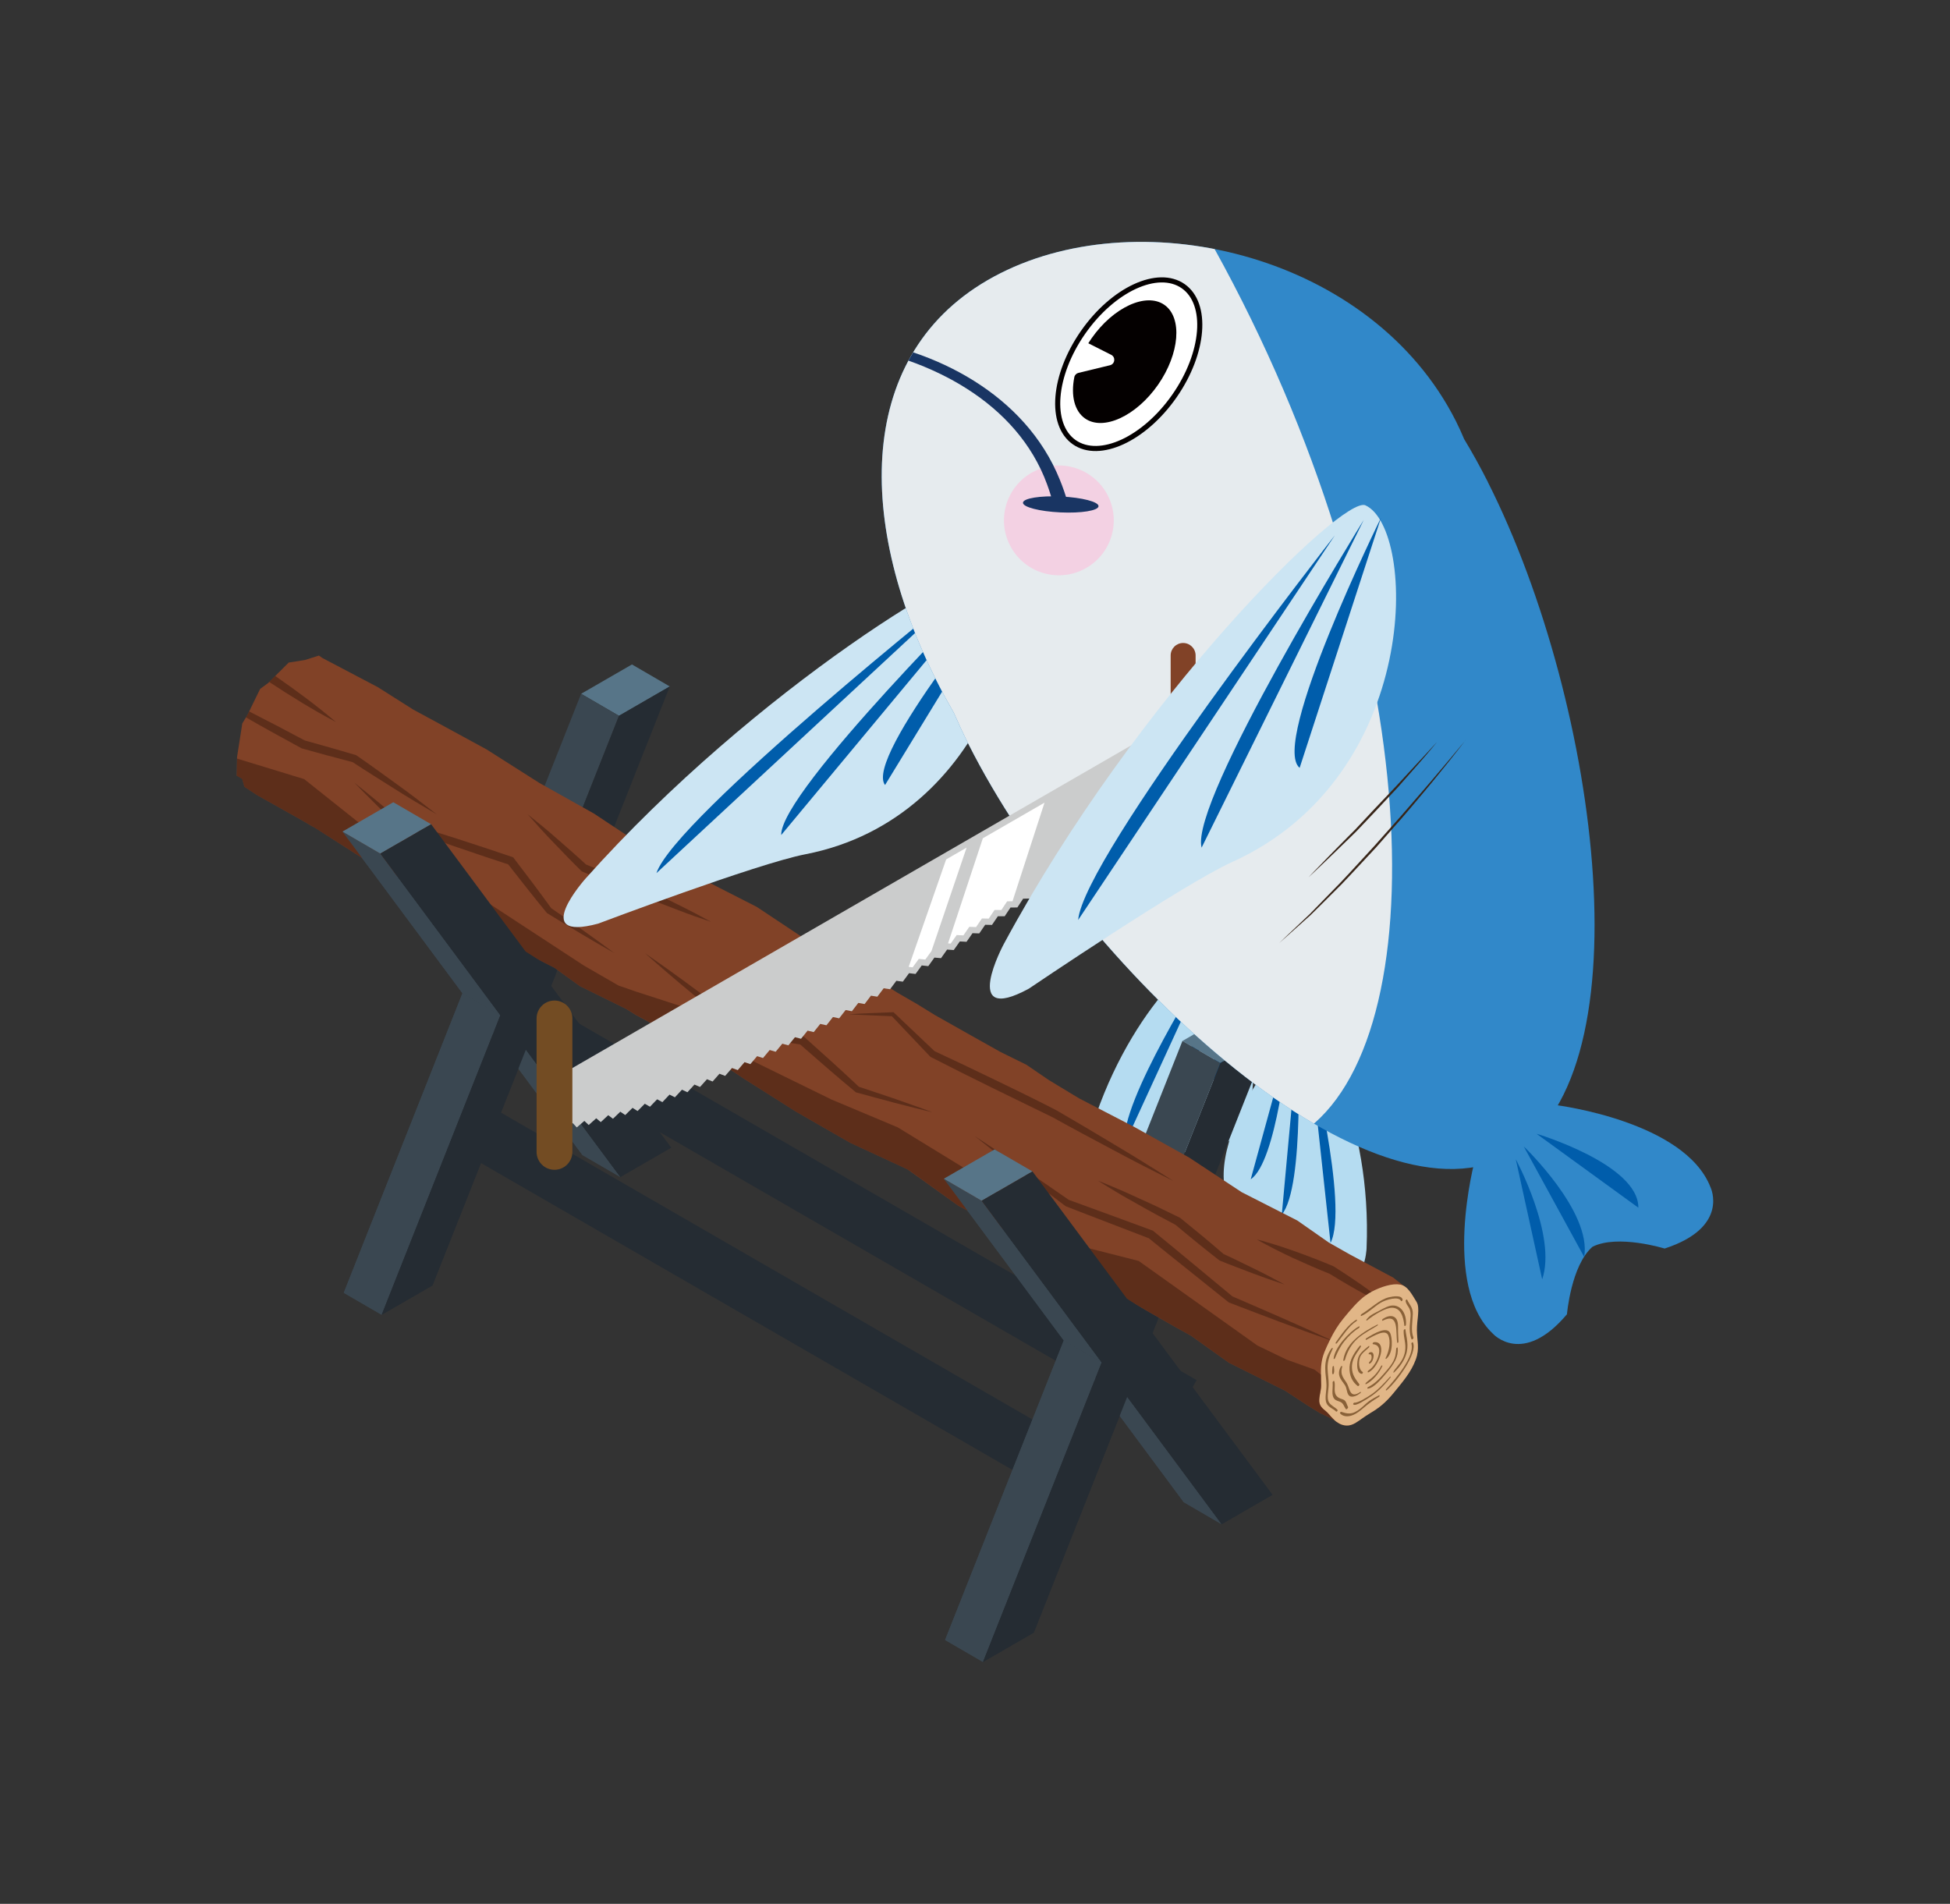 <svg xmlns="http://www.w3.org/2000/svg" xmlns:xlink="http://www.w3.org/1999/xlink" viewBox="0 0 536.1 523.4"><rect x="0" y="0" width="536.1" height="523.4" fill="#333333" stroke="none"/><defs><style>      .cls-1 {        fill: none;      }      .cls-2 {        stroke: #040000;        stroke-linecap: round;        stroke-linejoin: round;        stroke-width: 1.4px;      }      .cls-2, .cls-3 {        fill: #fff;      }      .cls-4 {        fill: #193563;      }      .cls-5 {        fill: #372417;      }      .cls-6 {        fill: #3188c9;      }      .cls-7 {        fill: #814227;      }      .cls-8 {        fill: #040000;      }      .cls-9 {        isolation: isolate;      }      .cls-10 {        fill: #252c33;      }      .cls-11 {        fill: #e1b687;      }      .cls-12 {        fill: #e6ebee;      }      .cls-13 {        fill: #005dab;      }      .cls-14 {        fill: #3a4751;      }      .cls-15 {        fill: #734c23;      }      .cls-16 {        fill: #cbcccc;      }      .cls-17 {        fill: #cce5f3;      }      .cls-18 {        fill: #b5dcf1;      }      .cls-19 {        fill: #3a1b0f;        mix-blend-mode: multiply;        opacity: .5;      }      .cls-20 {        fill: #f3d1e3;      }      .cls-21 {        clip-path: url(#clippath);      }      .cls-22 {        fill: #577588;      }      .cls-23 {        fill: #896138;      }    </style><clipPath id="clippath"><path class="cls-1" d="M409.06,132.53c-2.15-4.26-4.33-8.17-6.53-11.81-.7-1.67-1.45-3.32-2.27-4.95-22.98-45.56-85.78-60.55-125.21-40.66-39.43,19.89-40.43,66.73-17.45,112.28,1.48,2.94,3.03,5.79,4.63,8.57,1.23,2.8,2.54,5.66,4.03,8.61,30.96,61.36,108.36,133.33,147.78,113.44,39.42-19.89,25.97-124.11-4.99-185.47Z"></path></clipPath></defs><g class="cls-9"><g id="_&#x5716;&#x5C64;_5" data-name="&#x5716;&#x5C64; 5"><g><g><path class="cls-18" d="M334.98,262.56c-3.71-3.7-25.81,16.1-35.62,50.12,0,0-3.27,11.34,5.39,10.12,0,0,18.39-6.42,24.7-6.48,24.3-.21,13.96-45.35,5.53-53.77Z"></path><g><path class="cls-13" d="M331.69,265.51s-24.11,37.75-22.44,48.85"></path><path class="cls-13" d="M335.29,265.06s-14.47,36.75-10.87,46.17"></path><path class="cls-13" d="M337.73,266.04s-7.41,31.88-2.12,38.69"></path></g></g><g><path class="cls-6" d="M437.81,342.76c6.97-3.5,19.83.49,19.83.49,17.94-5.83,12.63-16.82,12.63-16.82-7.03-18.18-42.26-22.58-42.26-22.58l-9.38,10.4-13.17,4.77s-9.2,34.3,4.99,47.66c0,0,8.18,9.07,20.34-5.36,0,0,1.14-13.42,7.01-18.55Z"></path><g><path class="cls-13" d="M422.41,311.68s28.1,8.41,28.01,20.34"></path><path class="cls-13" d="M418.91,315.17s18.77,17.9,16.62,30.39"></path><path class="cls-13" d="M416.72,318.69s11.38,21.09,7.26,33.02"></path></g></g><path class="cls-13" d="M341.58,79.01s-2.73,4.94-1.71,8.33c1.02,3.39,12.45,11.88,22.42,8.47,0,0,2.04-1.71,2.19-3.31.15-1.6-7.05.09-12.58-5.07-5.52-5.15-9.57-10.05-10.33-8.43Z"></path><g><path class="cls-18" d="M357.82,284.41c4.69-2.33,19.37,23.45,17.88,58.83,0,0-.5,11.79-8.32,7.89,0,0-15.4-11.92-21.37-13.98-22.98-7.91,1.15-47.44,11.81-52.74Z"></path><g><path class="cls-13" d="M360.01,288.26s10.89,43.45,5.78,53.44"></path><path class="cls-13" d="M356.73,286.69s2.07,39.44-4.34,47.24"></path><path class="cls-13" d="M354.11,286.84s-3.09,32.58-10.26,37.37"></path></g></g><rect class="cls-10" x="202.44" y="257.47" width="14.76" height="197.11" transform="translate(-203.42 359.72) rotate(-60)"></rect><rect class="cls-10" x="232.56" y="237.98" width="14.76" height="197.11" transform="translate(-171.47 376.07) rotate(-60)"></rect><g class="cls-9"><polygon class="cls-14" points="144.57 288.59 134.17 282.54 160.12 317.54 170.53 323.58 144.57 288.59"></polygon><polygon class="cls-14" points="137.55 279.12 127.14 273.07 94.51 355.42 104.92 361.46 137.55 279.12"></polygon><polygon class="cls-22" points="184.14 188.72 173.74 182.67 159.76 190.74 170.17 196.79 184.14 188.72"></polygon><polygon class="cls-14" points="170.17 196.79 159.76 190.74 134.09 255.54 144.5 261.59 170.17 196.79"></polygon><polygon class="cls-14" points="104.56 234.67 94.15 228.62 127.14 273.07 137.55 279.12 104.56 234.67"></polygon><polygon class="cls-22" points="118.53 226.6 108.13 220.55 94.15 228.62 104.56 234.67 118.53 226.6"></polygon><polygon class="cls-10" points="104.56 234.67 137.55 279.12 104.92 361.46 118.89 353.4 144.57 288.59 170.53 323.58 184.5 315.52 151.51 271.06 184.14 188.72 170.17 196.79 144.5 261.59 118.53 226.6 104.56 234.67"></polygon></g><g class="cls-9"><polygon class="cls-14" points="309.89 384.03 299.49 377.99 325.44 412.98 335.85 419.03 309.89 384.03"></polygon><polygon class="cls-14" points="302.87 374.57 292.46 368.52 259.83 450.86 270.24 456.91 302.87 374.57"></polygon><polygon class="cls-22" points="349.46 284.17 339.05 278.12 325.08 286.18 335.49 292.23 349.46 284.17"></polygon><polygon class="cls-14" points="335.49 292.23 325.08 286.18 299.41 350.99 309.82 357.04 335.49 292.23"></polygon><polygon class="cls-14" points="269.88 330.11 259.47 324.06 292.46 368.52 302.87 374.57 269.88 330.11"></polygon><polygon class="cls-22" points="283.85 322.05 273.44 316 259.47 324.06 269.88 330.11 283.85 322.05"></polygon><polygon class="cls-10" points="269.88 330.11 302.87 374.57 270.24 456.91 284.21 448.84 309.89 384.03 335.85 419.03 349.82 410.96 316.83 366.51 349.46 284.17 335.49 292.23 309.82 357.04 283.85 322.05 269.88 330.11"></polygon></g><g><g><g><g><path class="cls-7" d="M65.1,213.26l1.5.89.59,2.16,3.51,2.3,12.61,7.08,2.34,1.38.8.42,13.75,8.79,15.32,7.8,14.64,9.02,14.6,9.07,7.69,3.91,6.98,5.04,12.72,6.26,2.6,1.62,15.14,8.15,12,7.64,2.46,1.66,14.55,9.21,14.9,8.55,15.63,7.24.96.66,13.12,9.4,15.25,7.97,8.15,4.31,6.7,4.31,15,8.44,14.93,8.53,3.84,2.11,10.47,7.47,15.46,7.69,1.59,1.05,4.62,3.02,1.36.84,2.01,1.24,1.92.89,2.16,1.15c1.01.87,2.16,1.48,3.7,1.36.61-.05,1.27-.3,1.94-.68,1.22-.73,2.53-1.8,3.87-2.58.07-.05.12-.09.21-.14,2.46-1.43,4.33-3,6.35-5.46,2.39-2.95,4.85-5.69,6.16-9.28,1.1-2.98.33-5.2.3-8.06-.02-2.81.94-6.07-.09-7.76-.98-1.55-1.97-3.52-3.44-4.36l-2.95-2.34-2.3-1.22-9.61-5.13-5.79-3.28-8.65-6.05-15.32-7.8-14.39-9.49-15-8.37-15.28-7.92-8.29-5.01-6.21-4.24-7.05-3.47-8.15-4.57-9.96-5.62-4.9-3.02-5.46-3.16-9.21-5.83-15.09-8.22-14.32-9.51-15.35-7.83-7.36-4.05-7.62-4.41-2.76-1.64-11.67-7.73-15-8.41-14.53-9.23-15.11-8.22-5.04-2.72-9.72-6.16-15.23-8.01-.98-.68-3.84,1.22-4.15.66-.28.02-3.77,3.75-1.66,1.64-.26.26-2.2,1.62-3,6.16-.45.91-.47.8-.98,1.62-1.45,9.28v.42l-.09,4.71Z"></path><g class="cls-9"><path class="cls-11" d="M362.8,385.88c.42,1.34,1.5,1.76,2.3,2.65.59.68,1.22,1.41,1.87,1.97.21.16.35.33.54.42.89.63,1.9,1.08,3.19.96.61-.05,1.27-.3,1.94-.68,1.22-.73,2.53-1.8,3.87-2.58.07-.05.12-.09.21-.14,2.46-1.43,4.33-3,6.35-5.46,2.39-2.95,4.85-5.69,6.16-9.28,1.1-2.98.33-5.2.3-8.06-.02-2.81.94-6.07-.09-7.76-1.19-1.87-2.39-4.43-4.52-4.76-2.09-.38-5.15.54-7.9,1.99-.21.12-.42.21-.61.33-.26.16-.54.33-.8.54-2.27,1.59-4.45,4.22-6.3,6.49-1.43,1.73-2.62,3.7-3.63,5.76-.02.05-.05.09-.07.14-.54,1.08-1.03,2.18-1.48,3.26-.89,2.23-1.01,4.19-.98,6.23-.02.96.05,1.94.05,2.95,0,1.69-.82,3.73-.4,5.01Z"></path></g></g><g><path class="cls-23" d="M386.43,357.69c-.05-.25.33-.58.43-.37.57,1.3,1.61,2.06,1.55,3.88-.08,2.4-.57,4.61.17,6.51.11.27-.42.72-.53.45-.57-1.46-.58-3.13-.35-5.13.18-1.56.21-2.63-.43-3.64-.35-.55-.7-.96-.84-1.71Z"></path><path class="cls-23" d="M381.09,381.92c2.78-3.01,7.87-9.15,6.94-12.49-.07-.24.32-.56.42-.36,1.36,2.92-4.27,10.58-7.2,13.13-.22.19-.36-.05-.16-.28Z"></path><path class="cls-23" d="M368.76,388.14c1.64.52,2.9.99,5.3-.94.79-.63,1.52-1.41,2.32-1.99.89-.65,1.81-1.11,2.71-1.59.27-.15.27.26,0,.42-1.54.92-2.84,1.82-4.32,3.1-.9.78-1.76,1.43-2.7,1.84-1.51.65-2.89.46-3.65-.41-.12-.14.15-.49.33-.44Z"></path><path class="cls-23" d="M366.02,370.76c.19-.26.51-.25.36.07-.99,2.06-1.44,3.58-1.4,5.38.04,1.53.32,2.9.3,4.47-.02,1.68-.63,3.72.11,4.89.57.9,1.64,1.26,2.33,2.04.15.17-.24.61-.39.45-.8-.82-2.14-1.14-2.65-2.3-.56-1.3.04-3.38,0-5.03-.05-2.88-1.31-6.25,1.33-9.96Z"></path><path class="cls-23" d="M374.32,361.28c2.55-1.57,5-4.04,7.52-4.63,1.15-.27,3.55-.67,3.76.65.04.25-.33.57-.42.36-.6-1.38-4.12-.4-5.62.5-1.77,1.06-3.46,2.81-5.23,3.6-.3.13-.32-.28,0-.48Z"></path><path class="cls-23" d="M367.26,369.02c1.5-2.16,3.54-5.04,5.63-6.2.26-.14.25.24,0,.4-2.1,1.34-3.68,3.98-5.32,6.03-.24.3-.53.1-.31-.22Z"></path><path class="cls-23" d="M375.72,362.71c.94-1.24,2.33-1.75,3.42-2.34,1.44-.78,2.78-1.55,4.03-1.46,2.26.17,3.56,2.52,3.36,5.28-.02.3-.41.52-.44.25-.26-2.43-.98-4.91-3.42-4.91-1.7,0-4.92,1.9-6.79,3.45-.24.2-.34-.05-.16-.29Z"></path><path class="cls-23" d="M373.56,364.67c.29-.16.29.27,0,.45-1.42.85-2.76,2.13-3.94,3.6-1.25,1.57-1.87,2.98-2.59,4.67-.1.22-.41.34-.39.12.3-3.07,4.33-7.41,6.91-8.83Z"></path><path class="cls-23" d="M366.33,375.86c0-.25.38-.46.38-.22.02.57.21,1.22,0,1.9-.07.22-.3.36-.37.22-.21-.43-.02-1.3,0-1.89Z"></path><path class="cls-23" d="M366.38,380.02c-.02-.24.37-.51.44-.31.24.68.1,1.42.11,2.26,0,1.42.54,2.09,1.52,2.49.48.19,1.01.28,1.35.67.39.43.51,1.14.8,1.67.14.26-.42.81-.59.59-.51-.68-.65-1.56-1.46-1.95-.58-.28-1.27-.35-1.7-.85-.93-1.07-.33-2.93-.48-4.57Z"></path><path class="cls-23" d="M372.33,385.62c.96.13,3.38-1.4,4.49-2.13,1.98-1.3,3.58-3.08,5.31-4.97.17-.19.31-.03.15.17-1.87,2.34-3.79,4.27-6.07,5.66-.93.57-3.53,2.35-4.17,1.75-.12-.11.12-.49.3-.47Z"></path><path class="cls-23" d="M383.08,377.18c.28-.55.48-.78.9-1.28,1.23-1.47,2.03-2.72,2.3-4.4.36-2.16-.45-3.67-.38-5.68.01-.33.46-.57.49-.28.23,2.11,1.05,4.29.12,7.01-.61,1.77-1.82,3.41-3.25,4.76-.12.11-.24.03-.17-.12Z"></path><path class="cls-23" d="M380.19,362.59c1.61-1.09,3.04-1.01,3.72.06.4.63.46,1.52.44,2.46-.03,1.32.09,2.51.12,3.79,0,.19-.31.42-.34.24-.5-2.94.59-8.4-3.94-6.08-.31.16-.3-.27,0-.48Z"></path><path class="cls-23" d="M376.08,381.36c1.77-.89,3.1-2.19,4.61-3.96.7-.82,1.47-1.69,2.04-2.61.97-1.56,1.01-2.65,1.12-4.01.02-.27.37-.47.4-.23.28,2.32-.9,4.33-2.95,6.76-1.41,1.67-3.65,4.4-5.31,4.45-.15,0-.09-.3.09-.4Z"></path><path class="cls-23" d="M368.63,375.72c.14-.25.44-.24.37,0-.68,2.43.58,3.28,1.33,4.66.79,1.44.78,4.26,3.65,2.3.19-.13.23.16.04.3-.92.73-1.97,1.14-2.7.94-.98-.27-.96-1.69-1.32-2.62-.57-1.45-2.91-2.83-1.37-5.58Z"></path><path class="cls-23" d="M378.68,364.14c.19-.09.19.17,0,.29-1.7,1.08-3.64,2.03-5.28,3.43-1.88,1.6-3.03,3.79-3.61,5.91-.1.38-.54.5-.49.15.74-5.04,5.8-7.94,9.38-9.77Z"></path><path class="cls-23" d="M375.66,367.9c2.26-1.41,5.69-3.39,6.57-1.32.49,1.15.93,5.23-1.06,6.94-.16.14-.33.04-.23-.17,1.12-2.27,1.38-4.62.76-6.18-.77-1.95-3.98.08-6.03,1.16-.29.15-.29-.27,0-.45Z"></path><path class="cls-23" d="M375.52,380.17c.67-.66,1.41-1.12,2.09-1.77.84-.81,1.53-1.78,2.06-2.8.15-.29.49-.31.35,0-.87,1.95-2.73,4.09-4.45,4.93-.23.11-.26-.15-.05-.36Z"></path><path class="cls-23" d="M373.76,370.07c.22-.27.53-.15.37.16-.34.65-.76,1.16-1.16,1.79-.94,1.45-1.31,2.63-1.29,3.92.03,2.15,1.07,3.27,2.02,4.6.15.21-.24.65-.43.5-1.41-1.08-2.38-2.77-2.25-5.24.11-2,1.19-3.77,2.75-5.73Z"></path><path class="cls-23" d="M376.25,376.76c1.45-.94,2.43-2.78,2.8-4.32.45-1.9-.23-2.77-1.58-2.9-.25-.02-.04-.49.23-.53,1.72-.26,2.37,1.24,1.89,3.26-.4,1.66-1.66,4.23-3.35,4.99-.31.14-.33-.28,0-.5Z"></path><path class="cls-23" d="M373.31,373.64c.33-1.58,1.7-2.49,2.88-3.52.29-.25.39.11.12.37-.88.85-2.13,1.62-2.47,2.85-.44,1.61-.13,3.36.8,3.85.16.09-.05.54-.27.51-1.35-.17-1.42-2.38-1.07-4.06Z"></path><path class="cls-23" d="M376.94,373.85c.12-.26.15-.53.15-.75,0-.44-.17-.93-.66-.77-.25.08-.2-.36.06-.48.78-.38,1.13.19,1.15.88.02.52-.36,1.98-1.13,2.16-.16.04-.24-.13-.11-.34.17-.27.39-.41.53-.71Z"></path></g></g><path class="cls-19" d="M99.04,226.47l-15.42-12.28-18.42-5.63-.09,4.71,1.49.89.6,2.16,3.52,2.3,12.61,7.07,2.34,1.38.78.42,13.76,8.78,15.32,7.82,14.65,9.03,14.61,9.05,7.67,3.91,6.99,5.04,12.73,6.26,2.59,1.6,15.15,8.15,11.98,7.65,2.47,1.67,14.54,9.21,14.9,8.55,15.65,7.25.96.63,13.1,9.41,15.26,7.97,8.17,4.31,6.68,4.32,15,8.42,14.93,8.54,3.84,2.11,10.48,7.48,15.45,7.68,1.61,1.06,4.62,3.02,1.36.84,2.01,1.24,1.92.89,2.14,1.13c-.67-.58-1.29-1.28-1.89-1.98-.79-.89-1.87-1.3-2.3-2.63-.42-1.3.41-3.33.41-5.01,0-1.03-.06-2.01-.04-2.97l-1.78-1.38-7.67-2.75-8.04-3.88-20.63-14.7-12-8.55-21.23-5.41-25.75-19.52-19.25-11.79-18.23-7.66-28.1-13.76-13.67-12.03-11.97-3.88-4.8-1.66-9.5-5.48-27.37-17.91-13.78-11.85-20.38-9.22Z"></path></g><path class="cls-19" d="M268.09,312.42c8.15,6.56,16.5,12.84,24.81,19.14.09.07.23.12.23.12,3.8,1.5,7.62,2.93,11.43,4.41l11.27,4.33s-.12-.09-.16-.14l.3.19-.14-.05c3.58,2.93,7.22,5.81,10.85,8.72,3.7,2.95,7.36,5.93,11.06,8.86l.14.09c9.28,3.56,18.46,7.08,27.72,10.33.02-.05.05-.09.07-.14-8.88-4.12-17.86-7.99-26.83-11.86.02.05.07.07.09.09l-.23-.14s.09.05.14.05c-3.59-3-7.19-5.95-10.8-8.95-3.63-3-7.24-6.02-10.92-9l-.16-.12-.16-.07-11.48-4.22c-3.84-1.38-7.64-2.81-11.48-4.19-8.53-5.9-17.06-11.81-25.75-17.46Z"></path><path class="cls-19" d="M338.86,356.43s-.09-.02-.14-.05l.23.14s-.07-.05-.09-.09Z"></path><path class="cls-19" d="M315.68,340.28s.12.09.16.14l.14.05-.3-.19Z"></path><path class="cls-19" d="M353.04,353.08c-2.75-1.51-5.53-2.97-8.35-4.34-2.82-1.35-5.62-2.77-8.47-4.07l.24.15c-3.91-3.4-7.9-6.69-11.93-9.94l-.11-.08c-3.77-1.88-7.47-3.64-11.21-5.32-1.87-.83-3.72-1.73-5.62-2.51-1.9-.79-3.77-1.62-5.7-2.35,1.73,1.12,3.5,2.15,5.26,3.22,1.75,1.08,3.56,2.04,5.34,3.06,3.56,2.04,7.16,3.99,10.8,5.88l-.21-.13c3.97,3.33,7.98,6.6,12.06,9.78l.13.1c3,1.24,5.95,2.3,8.87,3.44,2.93,1.11,5.89,2.15,8.88,3.12Z"></path><path class="cls-19" d="M256.38,305.79c-3.38-1.28-6.8-2.43-10.19-3.64-3.41-1.18-6.84-2.29-10.26-3.44l.32.18c-4.93-4.65-9.98-9.19-15.03-13.7l-.25-.22-.34-.06c-5.2-.84-10.42-1.58-15.63-2.35l.52.22c-4.62-3.56-9.28-7.06-13.98-10.51-4.67-3.49-9.42-6.89-14.22-10.22,4.37,3.87,8.8,7.68,13.3,11.39,4.47,3.75,8.98,7.45,13.53,11.09l.22.18.3.05c5.2.82,10.4,1.67,15.62,2.42l-.59-.28c5.1,4.47,10.21,8.93,15.43,13.26l.16.14.15.04c3.48.94,6.95,1.92,10.44,2.83,3.5.87,6.98,1.81,10.5,2.62Z"></path><path class="cls-19" d="M345.51,340.73c1.59.96,3.26,1.78,4.9,2.65,1.66.84,3.33,1.66,5.01,2.44,3.33,1.52,6.68,3,10.1,4.36,3.33,2.04,6.68,4.03,10.1,5.86.26-.21.54-.38.8-.54.19-.12.4-.21.61-.33-3.37-2.46-6.84-4.76-10.36-7.01-.07-.05-.19-.09-.19-.09-3.4-1.43-6.87-2.77-10.33-4.01-1.76-.63-3.51-1.22-5.27-1.78-1.78-.52-3.56-1.1-5.37-1.55Z"></path><path class="cls-19" d="M322.48,324.61c-5.26-3.35-10.56-6.65-15.92-9.83-5.35-3.22-10.7-6.41-16.11-9.53-5.53-2.87-11.15-5.59-16.76-8.3-5.61-2.72-11.24-5.4-16.9-8.03l.26.18-11.22-10.65-.18-.17h-.21c-4.04.19-8.07.3-12.11.56,4.04.25,8.07.36,12.11.55l-.39-.16,10.65,11.22.1.1.16.08c5.54,2.84,11.1,5.63,16.69,8.37l16.78,8.19c5.44,3.02,10.93,5.95,16.43,8.87,5.48,2.95,11.03,5.78,16.62,8.56Z"></path><path class="cls-19" d="M168.93,262.05c-5.74-4.3-11.62-8.4-17.52-12.46l.22.2c-3.38-4.66-6.84-9.26-10.34-13.83l-.21-.27-.34-.12c-5.06-1.74-10.15-3.38-15.24-5.04-5.09-1.64-10.21-3.22-15.34-4.74l.27.16c-4.26-3.67-8.6-7.25-13-10.77,3.93,4.04,7.92,8,11.99,11.88l.1.09.17.06c5.02,1.87,10.06,3.67,15.12,5.42,5.07,1.73,10.13,3.46,15.22,5.11l-.54-.39c3.53,4.54,7.1,9.06,10.75,13.51l.11.14.11.07c6.1,3.75,12.22,7.46,18.48,10.97Z"></path><path class="cls-19" d="M67.63,197.23c5.04,2.91,10.1,5.67,15.18,8.44l.12.07c4.73,1.31,9.37,2.6,14.04,3.8,3.75,2.48,7.59,4.85,11.39,7.26,3.84,2.44,7.78,4.78,11.72,7.08-3.61-2.81-7.22-5.58-10.92-8.25-3.7-2.65-7.38-5.37-11.13-7.94l-.12-.09-.19-.05c-4.62-1.38-9.28-2.69-13.92-3.98-5.01-2.67-10.05-5.32-15.14-7.9l-.12-.14-.45.91-.47.8Z"></path><path class="cls-19" d="M74,187.48c5.95,3.91,12,7.69,18.35,11.01-5.34-4.55-10.97-8.69-16.68-12.65l-1.66,1.64Z"></path><path class="cls-19" d="M195.45,253.42c-2.78-1.54-5.58-3.02-8.42-4.42-2.85-1.38-5.66-2.85-8.57-4.08-5.77-2.58-11.62-4.98-17.5-7.31l.33.22c-2.61-2.42-5.3-4.77-7.99-7.11-2.67-2.36-5.43-4.63-8.23-6.85,2.35,2.69,4.75,5.35,7.24,7.9,2.46,2.58,4.94,5.15,7.48,7.64l.13.13.2.09c5.8,2.51,11.63,4.94,17.53,7.2l8.85,3.4c2.95,1.14,5.93,2.19,8.95,3.19Z"></path></g><g class="cls-9"><polygon class="cls-14" points="144.57 288.59 134.17 282.54 160.12 317.54 170.53 323.58 144.57 288.59"></polygon><polygon class="cls-14" points="137.55 279.12 127.14 273.07 94.51 355.42 104.92 361.46 137.55 279.12"></polygon><polygon class="cls-14" points="104.56 234.67 94.15 228.62 127.14 273.07 137.55 279.12 104.56 234.67"></polygon><polygon class="cls-22" points="118.53 226.6 108.13 220.55 94.15 228.62 104.56 234.67 118.53 226.6"></polygon><polygon class="cls-10" points="104.56 234.67 118.53 226.6 144.5 261.59 150.56 265.46 152.97 267.39 151.51 271.06 184.5 315.52 170.53 323.58 144.57 288.59 118.89 353.4 104.92 361.46 137.55 279.12 104.56 234.67"></polygon></g><g class="cls-9"><polygon class="cls-14" points="309.89 384.03 299.49 377.99 325.44 412.98 335.85 419.03 309.89 384.03"></polygon><polygon class="cls-14" points="302.87 374.57 292.46 368.52 259.83 450.86 270.24 456.91 302.87 374.57"></polygon><polygon class="cls-14" points="269.88 330.11 259.47 324.06 292.46 368.52 302.87 374.57 269.88 330.11"></polygon><polygon class="cls-22" points="283.85 322.05 273.44 316 259.47 324.06 269.88 330.11 283.85 322.05"></polygon><polygon class="cls-10" points="269.88 330.11 283.85 322.05 309.82 357.04 315.88 360.91 318.29 362.83 316.83 366.51 349.82 410.96 335.85 419.03 309.89 384.03 284.21 448.84 270.24 456.91 302.87 374.57 269.88 330.11"></polygon></g><g><path class="cls-17" d="M274.62,155.64c-4.93-3.84-66.71,33.28-113.65,85.91,0,0-15.65,17.54,3.49,12.37,0,0,43.62-16.48,56.94-19.06,51.24-9.92,64.43-70.5,53.22-79.22Z"></path><g><path class="cls-13" d="M265.42,161.18s-79.88,63.63-84.95,78.86"></path><path class="cls-13" d="M273.34,159.11s-58.85,58.38-58.57,70.46"></path><path class="cls-13" d="M277.71,159.54s-40.24,48.61-34.39,56.28"></path></g></g><path class="cls-6" d="M409.06,132.53c-2.15-4.26-4.33-8.17-6.53-11.81-.7-1.67-1.45-3.32-2.27-4.95-22.98-45.56-85.78-60.55-125.21-40.66-39.43,19.89-40.43,66.73-17.45,112.28,1.48,2.94,3.03,5.79,4.63,8.57,1.23,2.8,2.54,5.66,4.03,8.61,30.96,61.36,108.36,133.33,147.78,113.44,39.42-19.89,25.97-124.11-4.99-185.47Z"></path><g class="cls-21"><path class="cls-12" d="M354.52,313.44c-39.43,19.89-101.78-54.88-154.47-159.33-52.69-104.45-75.78-199.03-36.35-218.92,39.43-19.89,125.08,43.12,177.78,147.57,52.69,104.45,52.48,210.78,13.05,230.67Z"></path><g><path class="cls-20" d="M297.94,156.52c-7.43,3.78-16.52.81-20.29-6.62-3.78-7.43-.81-16.52,6.62-20.29,7.43-3.78,16.52-.81,20.29,6.62,3.78,7.43.81,16.52-6.62,20.29Z"></path><path class="cls-20" d="M238.93,39.56c-7.43,3.78-16.52.81-20.29-6.62-3.78-7.43-.81-16.52,6.62-20.29,7.43-3.78,16.52-.81,20.29,6.62,3.78,7.43.81,16.52-6.62,20.29Z"></path></g><g><path class="cls-4" d="M205.91,94.57c5.94-2.76,20.5-.68,27.08.36,22.69,3.57,46.64,15.58,54.89,38.26.73,1.96,1.32,3.97,1.84,5.99l3.83-1.01c-.63-2.15-1.35-4.28-2.21-6.35-9.41-23.27-34.24-36.13-57.88-38.88-6.66-.8-21.69-1.37-27.54,1.62h0Z"></path><path class="cls-4" d="M281.24,138.2c.06-1.21,4.75-1.97,10.49-1.7,5.73.27,10.34,1.46,10.28,2.67-.06,1.21-4.75,1.97-10.49,1.7-5.73-.27-10.34-1.46-10.28-2.67Z"></path></g></g><g><path class="cls-2" d="M322.87,108.88c-8.27,11.85-20.59,17.53-27.52,12.7-6.93-4.84-5.85-18.36,2.41-30.21,8.27-11.85,20.59-17.53,27.52-12.7,6.93,4.84,5.85,18.36-2.41,30.21Z"></path><path class="cls-8" d="M305.17,100.41c1.38-.34,1.6-2.21.33-2.86l-6.3-3.18c.28-.45.57-.89.87-1.32,5.98-8.57,15.02-12.74,20.04-9.24,5.02,3.5,4.22,13.43-1.76,22-5.98,8.57-15.02,12.74-20.04,9.24-2.89-2.02-3.97-6.25-2.95-11.38.11-.57.57-1.02,1.14-1.16l8.67-2.1Z"></path></g><g><path class="cls-5" d="M402.93,203.48s-.77.92-2.12,2.54c-.67.8-1.49,1.79-2.43,2.91-.95,1.11-2.01,2.37-3.17,3.74-1.17,1.36-2.4,2.88-3.76,4.41-1.35,1.56-2.76,3.19-4.23,4.89-1.45,1.72-2.99,3.42-4.55,5.17-1.56,1.75-3.14,3.53-4.72,5.31-1.6,1.74-3.2,3.48-4.78,5.2-1.59,1.7-3.12,3.43-4.66,5.01-1.53,1.57-3.02,3.09-4.43,4.54-1.41,1.44-2.73,2.83-3.97,4.07-2.53,2.4-4.64,4.39-6.12,5.79-1.47,1.41-2.32,2.22-2.32,2.22,0,0,.86-.76,2.37-2.1,1.5-1.35,3.65-3.27,6.24-5.58,1.26-1.21,2.6-2.57,4.03-3.98,1.43-1.42,2.93-2.92,4.48-4.47,1.54-1.57,3.09-3.29,4.68-4.98,1.59-1.7,3.2-3.44,4.82-5.17,1.57-1.79,3.15-3.59,4.7-5.35,1.55-1.76,3.09-3.48,4.53-5.21,1.45-1.72,2.85-3.39,4.18-4.97,1.34-1.57,2.56-3.11,3.71-4.51,2.29-2.79,4.16-5.18,5.47-6.85.66-.83,1.16-1.5,1.51-1.95.35-.45.53-.69.53-.69Z"></path><path class="cls-5" d="M394.95,204.12s-.54.59-1.5,1.62c-.47.52-1.05,1.15-1.71,1.86-.66.71-1.41,1.52-2.24,2.4-1.63,1.76-3.53,3.82-5.57,6.03-2.06,2.17-4.26,4.49-6.46,6.8-1.09,1.17-2.19,2.34-3.26,3.49-.54.57-1.07,1.15-1.6,1.71-.54.54-1.07,1.08-1.6,1.6-2.1,2.1-4.04,4.1-5.71,5.8-1.66,1.72-3.05,3.15-4.02,4.15-.96,1.01-1.52,1.59-1.52,1.59,0,0,.57-.54,1.58-1.47,1-.95,2.42-2.31,4.14-3.94,1.7-1.65,3.7-3.55,5.82-5.63.53-.52,1.07-1.05,1.61-1.58.53-.56,1.07-1.12,1.61-1.69,1.09-1.14,2.18-2.3,3.28-3.46,2.19-2.34,4.38-4.68,6.43-6.87,2-2.27,3.87-4.4,5.47-6.22,1.61-1.81,2.92-3.37,3.83-4.46.91-1.1,1.43-1.72,1.43-1.72Z"></path></g><g><polygon class="cls-16" points="154.15 295.48 323.56 197.66 323.56 212.67 321.44 213.56 320.43 216.06 318.31 216.8 317.2 219.3 315.11 219.93 313.91 222.43 311.85 222.95 310.58 225.45 308.54 225.89 307.22 228.38 305.2 228.75 303.84 231.22 301.84 231.53 300.43 234 298.45 234.25 297.01 236.71 295.05 236.91 293.57 239.36 291.63 239.52 290.12 241.96 288.19 242.09 286.66 244.52 284.74 244.6 283.18 247.02 281.28 247.07 279.7 249.48 277.81 249.5 276.21 251.9 274.34 251.89 272.72 254.28 270.85 254.24 269.22 256.62 267.37 256.55 265.72 258.92 263.88 258.82 262.21 261.19 260.38 261.06 258.71 263.42 256.89 263.26 255.21 265.61 253.41 265.42 251.71 267.76 249.92 267.55 248.21 269.88 246.43 269.64 244.7 271.96 242.94 271.7 241.2 274.01 239.45 273.73 237.7 276.03 235.97 275.72 234.2 278.01 232.48 277.68 230.7 279.96 229 279.6 227.21 281.87 225.51 281.49 223.71 283.74 222.03 283.34 220.22 285.58 218.56 285.15 216.73 287.39 215.08 286.93 213.25 289.15 211.61 288.67 209.77 290.87 208.15 290.36 206.29 292.55 204.69 292.01 202.83 294.19 201.24 293.62 199.36 295.79 197.8 295.19 195.91 297.33 194.36 296.7 192.45 298.83 190.92 298.17 188.99 300.28 187.49 299.58 185.55 301.67 184.07 300.93 182.11 303 180.66 302.22 178.69 304.26 177.27 303.44 175.28 305.45 173.9 304.57 171.89 306.55 170.54 305.63 168.52 307.57 167.22 306.59 165.17 308.49 163.92 307.44 161.85 309.29 160.66 308.16 158.57 309.95 157.45 308.75 155.33 310.46 154.29 309.16 154.15 309.26 154.15 295.48"></polygon><polygon class="cls-3" points="287.16 220.67 278.36 247.78 276.89 247.79 275.3 250.18 273.43 250.16 271.82 252.54 269.96 252.5 268.34 254.87 266.49 254.8 264.86 257.16 263.02 257.06 261.37 259.41 260.64 259.36 270.21 230.45 287.16 220.67"></polygon><path class="cls-3" d="M265.74,233.03l-9.66,28.44s-1.69,2.33-1.69,2.33l-1.79-.18-1.69,2.32-1.09-.13,10.3-29.54,5.61-3.24Z"></path><path class="cls-7" d="M325.27,220.32c1.9,0,3.43-1.54,3.43-3.43v-36.69c0-1.9-1.54-3.43-3.43-3.43s-3.43,1.54-3.43,3.43v36.69c0,1.9,1.54,3.43,3.43,3.43Z"></path><path class="cls-15" d="M152.44,321.6c-2.72,0-4.92-2.2-4.92-4.92v-36.69c0-2.72,2.2-4.92,4.92-4.92s4.92,2.2,4.92,4.92v36.69c0,2.72-2.2,4.92-4.92,4.92Z"></path></g><g><path class="cls-17" d="M375.39,138.92c-6.24-2.84-62.7,52.48-99.4,120.57,0,0-12.23,22.7,6.87,12.31,0,0,42.34-28.68,55.9-34.82,52.15-23.62,50.8-91.61,36.62-98.06Z"></path><g><path class="cls-13" d="M366.98,147.17s-69.04,88.21-70.57,105.75"></path><path class="cls-13" d="M374.92,142.95s-47.93,77.26-44.57,90.08"></path><path class="cls-13" d="M379.68,142.3s-30.57,62.1-22.38,68.8"></path></g></g></g></g></g></svg>